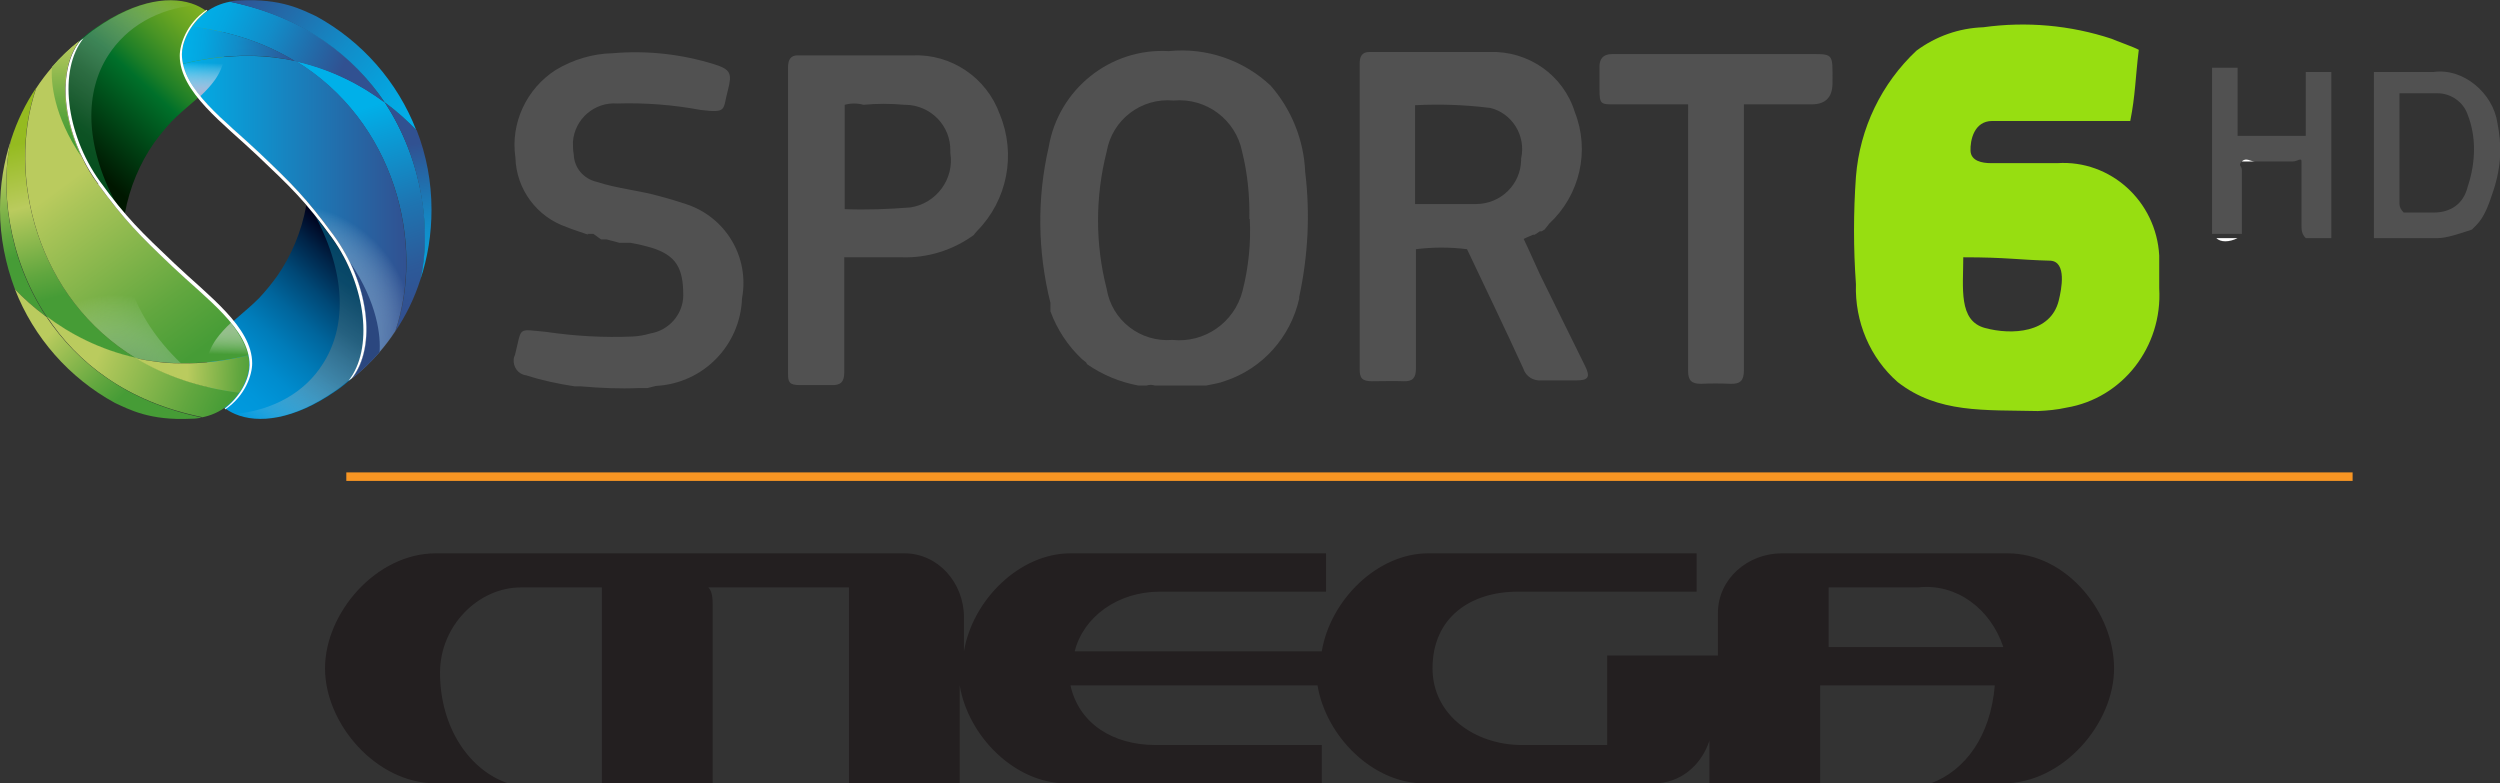<?xml version="1.0" encoding="UTF-8"?>
<svg id="Layer_1" data-name="Layer 1" xmlns="http://www.w3.org/2000/svg" xmlns:xlink="http://www.w3.org/1999/xlink" viewBox="0 0 58.69 18.39">
  <rect x="0" y="0" width="58.69" height="18.39" fill="#333333" stroke="none"/>
  <defs>
    <style>
      .cls-1 {
        fill: url(#linear-gradient-12);
      }

      .cls-1, .cls-2, .cls-3, .cls-4, .cls-5, .cls-6, .cls-7, .cls-8, .cls-9, .cls-10, .cls-11, .cls-12, .cls-13, .cls-14, .cls-15, .cls-16, .cls-17, .cls-18, .cls-19, .cls-20, .cls-21, .cls-22, .cls-23, .cls-24, .cls-25, .cls-26, .cls-27 {
        stroke-width: 0px;
      }

      .cls-2 {
        fill: url(#linear-gradient-17);
      }

      .cls-3 {
        fill: url(#linear-gradient-19);
      }

      .cls-4 {
        fill: url(#linear-gradient);
      }

      .cls-5 {
        fill: url(#linear-gradient-6);
      }

      .cls-6 {
        fill: url(#linear-gradient-15);
      }

      .cls-7 {
        fill: url(#linear-gradient-11);
      }

      .cls-8 {
        fill: url(#linear-gradient-5);
      }

      .cls-9 {
        fill: url(#linear-gradient-13);
      }

      .cls-10 {
        fill: #2b477f;
      }

      .cls-11 {
        fill: url(#linear-gradient-16);
      }

      .cls-12 {
        fill: #fff;
      }

      .cls-13 {
        fill: url(#linear-gradient-14);
      }

      .cls-14 {
        fill: url(#linear-gradient-2);
      }

      .cls-15 {
        fill: #515151;
      }

      .cls-16 {
        fill: url(#linear-gradient-7);
      }

      .cls-17 {
        fill: url(#radial-gradient-2);
      }

      .cls-18 {
        fill: url(#linear-gradient-3);
      }

      .cls-19 {
        fill: #231f20;
      }

      .cls-20 {
        fill: url(#linear-gradient-9);
      }

      .cls-21 {
        fill: url(#radial-gradient);
      }

      .cls-22 {
        fill: url(#linear-gradient-8);
      }

      .cls-23 {
        fill: url(#linear-gradient-18);
      }

      .cls-24 {
        fill: url(#linear-gradient-10);
      }

      .cls-25 {
        fill: #97de11;
      }

      .cls-26 {
        fill: url(#linear-gradient-4);
      }

      .cls-27 {
        fill: #f79523;
      }
    </style>
    <linearGradient id="linear-gradient" x1="-4838.33" y1="-2578.51" x2="-4834.61" y2="-2582.57" gradientTransform="translate(-4832.76 -2578.98) rotate(-180)" gradientUnits="userSpaceOnUse">
      <stop offset="0" stop-color="#95bb20"/>
      <stop offset=".08" stop-color="#90b820"/>
      <stop offset=".18" stop-color="#81b121"/>
      <stop offset=".29" stop-color="#69a522"/>
      <stop offset=".4" stop-color="#489425"/>
      <stop offset=".52" stop-color="#1e7f27"/>
      <stop offset=".59" stop-color="#00702a"/>
      <stop offset="1" stop-color="#001700"/>
    </linearGradient>
    <linearGradient id="linear-gradient-2" x1="-4837.03" y1="-2578.86" x2="-4834.31" y2="-2582.97" gradientTransform="translate(-4832.76 -2578.98) rotate(-180)" gradientUnits="userSpaceOnUse">
      <stop offset="0" stop-color="#fff" stop-opacity="0"/>
      <stop offset=".04" stop-color="#edf3ef" stop-opacity=".07"/>
      <stop offset=".29" stop-color="#86aa92" stop-opacity=".47"/>
      <stop offset=".54" stop-color="#3c764f" stop-opacity=".76"/>
      <stop offset=".78" stop-color="#0f5627" stop-opacity=".94"/>
      <stop offset="1" stop-color="#004c1a"/>
    </linearGradient>
    <linearGradient id="linear-gradient-3" x1="7.95" y1="137.49" x2="9.77" y2="143.11" gradientTransform="translate(0 -136)" gradientUnits="userSpaceOnUse">
      <stop offset=".2" stop-color="#00b0e9"/>
      <stop offset=".32" stop-color="#099ed8"/>
      <stop offset=".62" stop-color="#1e74b1"/>
      <stop offset=".86" stop-color="#2c5a99"/>
      <stop offset="1" stop-color="#315191"/>
    </linearGradient>
    <linearGradient id="linear-gradient-4" x1="4.3" y1="141.1" x2="9.54" y2="141.1" gradientTransform="translate(0 -136)" gradientUnits="userSpaceOnUse">
      <stop offset="0" stop-color="#00b0e9"/>
      <stop offset="1" stop-color="#315191"/>
    </linearGradient>
    <radialGradient id="radial-gradient" cx="-587.35" cy="498.87" fx="-587.35" fy="498.87" r="4.38" gradientTransform="translate(146.86 -479.93) rotate(-32.01) scale(.65 .68) skewX(.82)" gradientUnits="userSpaceOnUse">
      <stop offset=".06" stop-color="#315191"/>
      <stop offset=".18" stop-color="#3e5c98" stop-opacity=".93"/>
      <stop offset=".37" stop-color="#637bab" stop-opacity=".76"/>
      <stop offset=".62" stop-color="#9eadcb" stop-opacity=".47"/>
      <stop offset=".92" stop-color="#f0f3f7" stop-opacity=".07"/>
      <stop offset=".97" stop-color="#fff" stop-opacity="0"/>
    </radialGradient>
    <linearGradient id="linear-gradient-5" x1="10.16" y1="143.13" x2="9.5" y2="138.94" gradientTransform="translate(0 -136)" gradientUnits="userSpaceOnUse">
      <stop offset="0" stop-color="#00b0e9"/>
      <stop offset=".16" stop-color="#04a6e0"/>
      <stop offset=".42" stop-color="#128cc8"/>
      <stop offset=".76" stop-color="#2762a1"/>
      <stop offset=".89" stop-color="#315191"/>
    </linearGradient>
    <linearGradient id="linear-gradient-6" x1="5.23" y1="145.56" x2="8.49" y2="142.01" gradientTransform="translate(0 -136)" gradientUnits="userSpaceOnUse">
      <stop offset="0" stop-color="#009adf"/>
      <stop offset=".14" stop-color="#0096da"/>
      <stop offset=".28" stop-color="#008cce"/>
      <stop offset=".42" stop-color="#007cb9"/>
      <stop offset=".57" stop-color="#00659c"/>
      <stop offset=".72" stop-color="#004876"/>
      <stop offset=".87" stop-color="#002448"/>
      <stop offset="1" stop-color="#00001a"/>
    </linearGradient>
    <linearGradient id="linear-gradient-7" x1="5.85" y1="145.95" x2="8.57" y2="141.85" gradientTransform="translate(0 -136)" gradientUnits="userSpaceOnUse">
      <stop offset="0" stop-color="#fff" stop-opacity="0"/>
      <stop offset=".17" stop-color="#b4c8d1" stop-opacity=".29"/>
      <stop offset=".39" stop-color="#668ea2" stop-opacity=".6"/>
      <stop offset=".61" stop-color="#2d647f" stop-opacity=".82"/>
      <stop offset=".81" stop-color="#0b4b6b" stop-opacity=".95"/>
      <stop offset="1" stop-color="#004364"/>
    </linearGradient>
    <linearGradient id="linear-gradient-8" x1="8.03" y1="137.62" x2="4.72" y2="136.15" gradientTransform="translate(0 -136)" gradientUnits="userSpaceOnUse">
      <stop offset="0" stop-color="#315191"/>
      <stop offset=".15" stop-color="#2762a1"/>
      <stop offset=".52" stop-color="#128cc8"/>
      <stop offset=".82" stop-color="#04a6e0"/>
      <stop offset="1" stop-color="#00b0e9"/>
    </linearGradient>
    <linearGradient id="linear-gradient-9" x1="4.29" y1="137.05" x2="6.93" y2="137.37" gradientTransform="translate(0 -136)" gradientUnits="userSpaceOnUse">
      <stop offset="0" stop-color="#00b0e9"/>
      <stop offset=".18" stop-color="#04a6e0"/>
      <stop offset=".48" stop-color="#128cc8"/>
      <stop offset=".85" stop-color="#2762a1"/>
      <stop offset="1" stop-color="#315191"/>
    </linearGradient>
    <linearGradient id="linear-gradient-10" x1="9.88" y1="138.92" x2="5.73" y2="135.62" xlink:href="#linear-gradient-9"/>
    <linearGradient id="linear-gradient-11" x1="4.79" y1="137.32" x2="4.76" y2="138.18" gradientTransform="translate(0 -136)" gradientUnits="userSpaceOnUse">
      <stop offset=".18" stop-color="#fff" stop-opacity="0"/>
      <stop offset=".65" stop-color="#cbd4e8" stop-opacity=".59"/>
      <stop offset="1" stop-color="#a7b7d8"/>
    </linearGradient>
    <linearGradient id="linear-gradient-12" x1=".82" y1="139.28" x2="1.72" y2="142.88" gradientTransform="translate(0 -136)" gradientUnits="userSpaceOnUse">
      <stop offset="0" stop-color="#95bb20"/>
      <stop offset=".4" stop-color="#bacb5e"/>
      <stop offset=".48" stop-color="#a9c458"/>
      <stop offset=".83" stop-color="#62a73f"/>
      <stop offset="1" stop-color="#469c36"/>
    </linearGradient>
    <linearGradient id="linear-gradient-13" x1="1.84" y1="140.08" x2="4.83" y2="144.14" gradientTransform="translate(0 -136)" gradientUnits="userSpaceOnUse">
      <stop offset="0" stop-color="#bacb5e"/>
      <stop offset=".13" stop-color="#a9c458"/>
      <stop offset=".72" stop-color="#62a73f"/>
      <stop offset="1" stop-color="#469c36"/>
    </linearGradient>
    <radialGradient id="radial-gradient-2" cx="345.58" cy="465.69" fx="345.58" fy="465.69" r="4.3" gradientTransform="translate(-221.93 -293.09) scale(.65)" gradientUnits="userSpaceOnUse">
      <stop offset=".08" stop-color="#2c7231"/>
      <stop offset=".31" stop-color="#699a6c" stop-opacity=".71"/>
      <stop offset=".75" stop-color="#d4e2d5" stop-opacity=".2"/>
      <stop offset=".96" stop-color="#fff" stop-opacity="0"/>
    </radialGradient>
    <linearGradient id="linear-gradient-14" x1="-.04" y1="139.99" x2=".6" y2="141.97" xlink:href="#linear-gradient-13"/>
    <linearGradient id="linear-gradient-15" x1="1.53" y1="136.98" x2="1.61" y2="139.26" gradientTransform="translate(0 -136)" gradientUnits="userSpaceOnUse">
      <stop offset="0" stop-color="#bacb5e"/>
      <stop offset=".35" stop-color="#8db84e"/>
      <stop offset=".78" stop-color="#59a43c"/>
      <stop offset="1" stop-color="#469c36"/>
    </linearGradient>
    <linearGradient id="linear-gradient-16" x1="2.31" y1="144.32" x2="5.26" y2="145.63" xlink:href="#linear-gradient-13"/>
    <linearGradient id="linear-gradient-17" x1="4.4" y1="144.72" x2="6.06" y2="144.79" xlink:href="#linear-gradient-13"/>
    <linearGradient id="linear-gradient-18" x1="1.47" y1="143.54" x2="3.05" y2="145.12" xlink:href="#linear-gradient-13"/>
    <linearGradient id="linear-gradient-19" x1="-4838.1" y1="-2587.28" x2="-4838.12" y2="-2586.51" gradientTransform="translate(-4832.76 -2578.98) rotate(-180)" gradientUnits="userSpaceOnUse">
      <stop offset="0" stop-color="#fff" stop-opacity="0"/>
      <stop offset=".43" stop-color="#cfdfca" stop-opacity=".46"/>
      <stop offset=".82" stop-color="#a6c49e" stop-opacity=".85"/>
      <stop offset="1" stop-color="#97ba8d"/>
    </linearGradient>
  </defs>
  <path class="cls-15" d="m58.03,5.39c-.3.1-.6.2-.8.2h-1.5V1.69h1.4c.7-.1,1.4.5,1.5,1.2.1.5.1,1-.1,1.6-.1.3-.2.6-.4.8l-.1.1h0Zm-1.7-3.2v2.6q0,.1.1.2h.7c.4,0,.7-.2.8-.6.2-.6.2-1.2,0-1.7-.1-.3-.4-.5-.7-.5h-.9Z"/>
  <path class="cls-15" d="m52.63,3.79c-.1.1,0,.1,0,.2v1.5h-.7V1.59h.6v1.6h1.6v-1.5h.6v3.9h-.6c-.1-.1-.1-.2-.1-.3v-1.5c0-.1-.1,0-.2,0h-1.2Z"/>
  <path class="cls-12" d="m52.63,3.79c.1-.1.2,0,.3,0h1.2-1.5Z"/>
  <path class="cls-12" d="m52.03,5.59h.5c-.2.1-.4.1-.5,0Z"/>
  <g id="mega">
    <g id="g17246">
      <path id="path17248" class="cls-19" d="m42.93,15.19v-1.4h2.1c.9-.1,1.7.5,2,1.4h-4.1Zm4.2-2.2h-5.3c-.8,0-1.5.6-1.5,1.4v1h-2.6v2.1h-2c-1.1,0-2.1-.7-2.1-1.8,0-1.2.9-1.8,2-1.8h4.2v-.9h-6.3c-1.2,0-2.3,1.1-2.5,2.3h-5.8c.2-.8,1-1.4,2-1.4h3.9v-.9h-6c-1.2,0-2.3,1.1-2.5,2.3v-.8c0-.8-.6-1.5-1.4-1.5h-11c-1.4,0-2.6,1.4-2.6,2.7s1.2,2.7,2.6,2.7h1.7c-.9-.3-1.6-1.3-1.6-2.6,0-1.1.9-2,1.9-2h1.9v4.6h2.6v-4.2c0-.1,0-.3-.1-.4h3.3v4.6h2.6v-2.3c.2,1.2,1.3,2.3,2.5,2.3h6v-.9h-3.9c-1,0-1.8-.5-2-1.4h5.8c.2,1.2,1.3,2.3,2.5,2.3h5.4c.6,0,1.1-.4,1.3-1v1h2.6v-2.3h4.1c-.1,1.2-.7,2-1.5,2.3h1.7c1.4,0,2.6-1.4,2.6-2.7s-1.1-2.7-2.5-2.7"/>
    </g>
  </g>
  <rect class="cls-27" x="8.13" y="11.09" width="47.1" height=".2"/>
  <g>
    <g>
      <path class="cls-4" d="m1.8,1.07c-.46.78-.23,2.12.52,3.17.23.32.42.56.61.78.11-.62.36-1.2.69-1.67.13-.18.27-.35.41-.5.33-.34.75-.61,1-.97.14-.21.24-.47.24-.76,0-.45-.25-.82-.67-1-.54-.23-1.38-.14-2.36.54-.12.08-.23.17-.35.27-.04.04-.1.15-.1.15h0Z"/>
      <path class="cls-14" d="m1.8,1.07c-.46.78-.23,2.12.52,3.17.15.2.28.37.4.53-.75-1.41-.72-2.63-.18-3.47C2.97.63,3.7.2,4.61.12h.01c-.55-.23-1.38-.14-2.36.54-.12.08-.23.17-.35.27-.05.06-.1.15-.1.15h0Z"/>
      <g>
        <path class="cls-18" d="m9.03,2.4c-.54-.4-1.24-.78-2.1-.97,2.34,1.42,3.06,4.29,2.35,6.35.25-.37.45-.78.59-1.22.26-1.07.09-2.75-.84-4.16Z"/>
        <path class="cls-26" d="m6.93,1.43c-.33-.07-.67-.11-1.05-.12-.49,0-1.02.05-1.59.19.16.75,1.07,1.41,1.78,2.08.49.46.8.76,1.13,1.14.19.22.39.47.63.8.15.2.28.42.38.64.49,1,.53,2.11.05,2.72.24-.19.45-.39.65-.62.13-.15.26-.32.37-.49.7-2.06-.01-4.94-2.35-6.35h0Z"/>
        <path class="cls-21" d="m6.93,1.43c-.33-.07-.67-.11-1.05-.12,1.17,1.12,1.48,2.34,1.32,3.42.19.22.39.47.63.8.15.2.28.42.38.64.49,1,.53,2.11.05,2.72.24-.19.45-.39.65-.62.13-.15.26-.32.37-.49.7-2.06-.01-4.94-2.35-6.35h0Z"/>
        <path class="cls-8" d="m9.77,3.05c-.19-.2-.44-.43-.74-.65.93,1.41,1.09,3.1.84,4.16.17-.51.26-1.06.26-1.64,0-.65-.12-1.28-.35-1.87Z"/>
        <g>
          <path class="cls-5" d="m8.32,8.77c.46-.78.23-2.12-.52-3.17-.23-.32-.42-.56-.61-.78-.11.62-.36,1.2-.69,1.67-.13.18-.27.35-.41.5-.33.34-.75.61-1,.97-.14.21-.24.47-.24.76,0,.45.25.82.67,1,.54.23,1.38.14,2.36-.54.12-.08.23-.17.35-.27.04-.04.1-.15.1-.15h0Z"/>
          <path class="cls-16" d="m8.32,8.77c.46-.78.23-2.12-.52-3.17-.15-.2-.28-.37-.4-.53.75,1.41.72,2.63.18,3.47-.42.67-1.16,1.09-2.07,1.18h-.01c.54.23,1.38.14,2.36-.54.12-.08.23-.17.35-.27.05-.06.1-.15.1-.15h0Z"/>
        </g>
        <path class="cls-10" d="m8.26,8.89c.24-.19.45-.39.65-.62.03-.36-.04-1.15-.69-2.11.49,1,.53,2.11.05,2.72h0Z"/>
        <path class="cls-22" d="m5.4.04c-.43.08-.72.33-.89.59.94.11,1.75.4,2.42.81.86.19,1.57.57,2.1.97C8.32,1.32,7.16.4,5.4.04Z"/>
        <path class="cls-20" d="m4.5.62c-.16.24-.23.49-.23.66,0,.01,0,.14.02.22.57-.14,1.1-.2,1.59-.19.37,0,.72.05,1.04.12-.67-.41-1.48-.69-2.42-.81h0Z"/>
        <path class="cls-24" d="m7.42.38c-.33-.15-.81-.42-1.8-.37-.08,0-.16.01-.23.03,1.76.37,2.92,1.29,3.64,2.36.3.22.55.45.74.65-.44-1.13-1.27-2.08-2.35-2.67h0Z"/>
      </g>
      <path class="cls-7" d="m5.27,1.33c-.31.03-.64.08-.97.17.06.26.2.51.4.76.13-.12.25-.25.35-.39.11-.16.19-.34.22-.54h0Z"/>
      <g>
        <path class="cls-1" d="m1.09,7.44c.54.4,1.24.78,2.1.97C.86,6.99.14,4.12.85,2.06c-.25.37-.45.78-.59,1.22-.26,1.07-.09,2.75.84,4.16h0Z"/>
        <path class="cls-9" d="m3.2,8.41c.33.07.67.11,1.05.12.49,0,1.02-.05,1.59-.19-.16-.75-1.07-1.41-1.78-2.08-.49-.46-.8-.76-1.13-1.14-.19-.22-.39-.47-.63-.8-.15-.2-.28-.42-.38-.64-.48-1-.53-2.11-.05-2.72-.24.19-.45.39-.65.62-.13.15-.26.32-.37.49-.7,2.06.01,4.93,2.35,6.35h0Z"/>
        <path class="cls-17" d="m3.2,8.41c.33.07.67.11,1.05.12-1.17-1.12-1.48-2.34-1.32-3.42-.19-.22-.39-.47-.63-.8-.15-.2-.28-.42-.38-.64-.48-1-.53-2.11-.05-2.72-.24.19-.45.39-.65.62-.13.15-.26.32-.37.49-.7,2.06.01,4.93,2.35,6.35h0Z"/>
        <path class="cls-13" d="m.35,6.79c.19.2.44.43.74.65C.16,6.03,0,4.34.26,3.28c-.17.51-.26,1.06-.26,1.64,0,.65.13,1.28.35,1.87h0Z"/>
        <path class="cls-6" d="m1.87.95c-.24.19-.45.39-.65.62-.03.36.04,1.15.69,2.11-.48-1-.53-2.11-.05-2.72h0Z"/>
        <path class="cls-11" d="m4.73,9.8c.43-.08.72-.33.89-.59-.94-.11-1.75-.4-2.42-.81-.86-.19-1.57-.57-2.1-.97.71,1.08,1.87,2,3.64,2.36h0Z"/>
        <path class="cls-2" d="m5.62,9.22c.16-.24.23-.49.23-.66v-.05c0-.06-.01-.11-.02-.17-.57.14-1.1.2-1.59.19-.37,0-.72-.05-1.05-.12.67.41,1.48.69,2.42.81h0Z"/>
        <path class="cls-23" d="m2.7,9.46c.33.15.81.42,1.8.37.08,0,.16-.01.23-.03-1.76-.37-2.92-1.29-3.64-2.36-.3-.22-.55-.45-.74-.65.44,1.13,1.27,2.08,2.35,2.67h0Z"/>
      </g>
      <path class="cls-3" d="m4.85,8.51c.31-.03.64-.08.97-.17-.06-.26-.21-.51-.4-.76-.13.12-.25.25-.35.39-.11.16-.19.34-.22.54h0Z"/>
      <path class="cls-12" d="m7.83,5.52c-.64-.87-.97-1.2-1.75-1.94-.78-.74-1.81-1.47-1.81-2.31,0-.24.14-.67.59-1.02h.01s-.02-.02-.02-.02c-.48.33-.63.82-.63,1.08,0,.85,1.03,1.59,1.82,2.34.78.74,1.13,1.07,1.76,1.94.8,1.12.97,2.61.38,3.35l.08-.06c.59-.75.39-2.24-.43-3.36h0Z"/>
      <path class="cls-12" d="m2.3,4.32c.64.87.97,1.2,1.75,1.94s1.81,1.47,1.81,2.31c0,.24-.14.67-.58,1.02h-.01s.02.02.02.02c.48-.33.63-.82.63-1.08,0-.85-1.03-1.59-1.82-2.34-.78-.74-1.13-1.07-1.76-1.94-.8-1.12-.97-2.61-.38-3.35l-.08.06c-.59.75-.39,2.24.43,3.36Z"/>
    </g>
    <path class="cls-15" d="m28.47,9.02l-.15.03h-1.21c-.06-.02-.13-.02-.19,0h-.2c-.43-.08-.84-.25-1.2-.5l-.02-.04h0l-.1-.08c-.33-.31-.58-.69-.74-1.12v-.2c-.3-1.2-.32-2.45-.04-3.66.23-1.36,1.45-2.33,2.82-2.25.88-.09,1.75.21,2.39.81.49.56.78,1.28.81,2.02.12.98.07,1.97-.14,2.94v.04c-.2.9-.86,1.64-1.73,1.93l-.12.04h0l-.18.04Zm.86-3.88c.01-.53-.04-1.06-.17-1.58-.15-.75-.84-1.27-1.61-1.2-.76-.07-1.44.45-1.57,1.2-.27,1.06-.27,2.17,0,3.22.12.74.79,1.26,1.54,1.2.76.08,1.46-.41,1.65-1.15.14-.55.2-1.12.17-1.69Z"/>
    <path class="cls-15" d="m13.81,5.51c-.17-.06-.34-.11-.51-.18-.7-.24-1.18-.89-1.2-1.63-.12-.81.26-1.62.95-2.06.4-.24.86-.38,1.33-.39.81-.07,1.62.02,2.39.26.38.12.42.21.32.6-.13.47,0,.55-.65.47-.64-.12-1.3-.17-1.95-.15-.53-.04-1,.36-1.04.9,0,.1,0,.2.02.3.01.31.23.57.54.64.49.16,1,.2,1.49.34.19.05.39.11.6.18.93.3,1.5,1.24,1.32,2.21-.04,1.11-.91,2-2.02,2.06l-.2.05h-.2c-.45.02-.91,0-1.36-.04h-.15c-.39-.06-.77-.14-1.14-.26-.18-.02-.31-.19-.29-.38,0-.04.02-.07.03-.1.17-.67.04-.6.72-.54.68.1,1.36.14,2.05.11.14-.01.27-.03.4-.07.44-.07.78-.45.78-.9,0-.64-.17-.93-.73-1.11-.17-.05-.34-.09-.51-.12h-.26l-.15-.04h0l-.15-.04h-.13l-.18-.13h-.14Z"/>
    <path class="cls-15" d="m22.87,5.51c-.49.36-1.09.55-1.7.53h-1.35v2.7c0,.22-.08.31-.3.3-.22,0-.5,0-.75,0s-.27-.08-.27-.27V1.58c0-.16.05-.28.22-.28h2.7c.91-.04,1.74.52,2.05,1.38.39.94.18,2.02-.53,2.74h0l-.07.08Zm-1.64-3.05c-.32-.03-.64-.03-.96,0-.14-.04-.29-.04-.44,0v2.45c.51.02,1.03,0,1.54-.04.61-.09,1.04-.67.94-1.28,0-.02,0-.04,0-.05.01-.59-.46-1.07-1.05-1.08,0,0-.02,0-.02,0Z"/>
    <path class="cls-15" d="m39.62,2.45h-1.72c-.32,0-.35,0-.35-.36v-.53c0-.17.08-.29.29-.29h4.5c.73,0,.68-.06.68.68q0,.5-.49.5h-1.59v6.24c0,.24-.08.33-.32.32-.23-.01-.46-.01-.69,0-.22,0-.3-.08-.3-.3V2.67s0-.22,0-.22Z"/>
    <path class="cls-15" d="m36.26,5.39h0l-.07.04h-.04l-.06.04h0l-.06.04h-.04l-.09.04-.07.03h0l-.06.03c.13.27.25.55.38.83l1.06,2.15c.13.26.08.34-.2.34h-.81c-.2.02-.38-.09-.44-.28-.43-.94-.88-1.87-1.32-2.8-.4-.05-.8-.05-1.2,0v2.81c0,.21-.08.3-.29.29s-.5,0-.74,0-.29-.08-.29-.28V1.49c0-.16.05-.27.23-.27h2.82c.91-.03,1.73.54,2,1.41.36.91.12,1.95-.6,2.62h0l-.11.14Zm-3.04-.6h1.43c.58,0,1.05-.46,1.06-1.03v-.04c.12-.53-.21-1.07-.74-1.19,0,0-.01,0-.02,0-.57-.07-1.15-.09-1.73-.06v2.33Z"/>
  </g>
  <path class="cls-25" d="m50.21,1.17c-.08.65-.08,1.07-.2,1.67h-3.24c-.43,0-.52.46-.51.7s.27.29.48.29h1.56c1.24-.08,2.32.89,2.39,2.17,0,.1,0,.2,0,.31v.46c.08,1.37-.86,2.58-2.18,2.8-.22.05-.45.07-.67.08-1.25-.03-2.34.06-3.29-.68-.65-.57-1.01-1.42-.98-2.3-.06-.84-.06-1.68,0-2.52.09-1.14.6-2.19,1.42-2.96.46-.34,1-.53,1.57-.55,1.01-.14,2.04-.05,3.01.27.11.05.54.2.64.26Zm-4.12,4.86c0,.73-.12,1.5.51,1.67s1.54.12,1.73-.64c.07-.28.19-.91-.19-.94-.77-.02-1.03-.08-2.05-.08Z"/>
</svg>